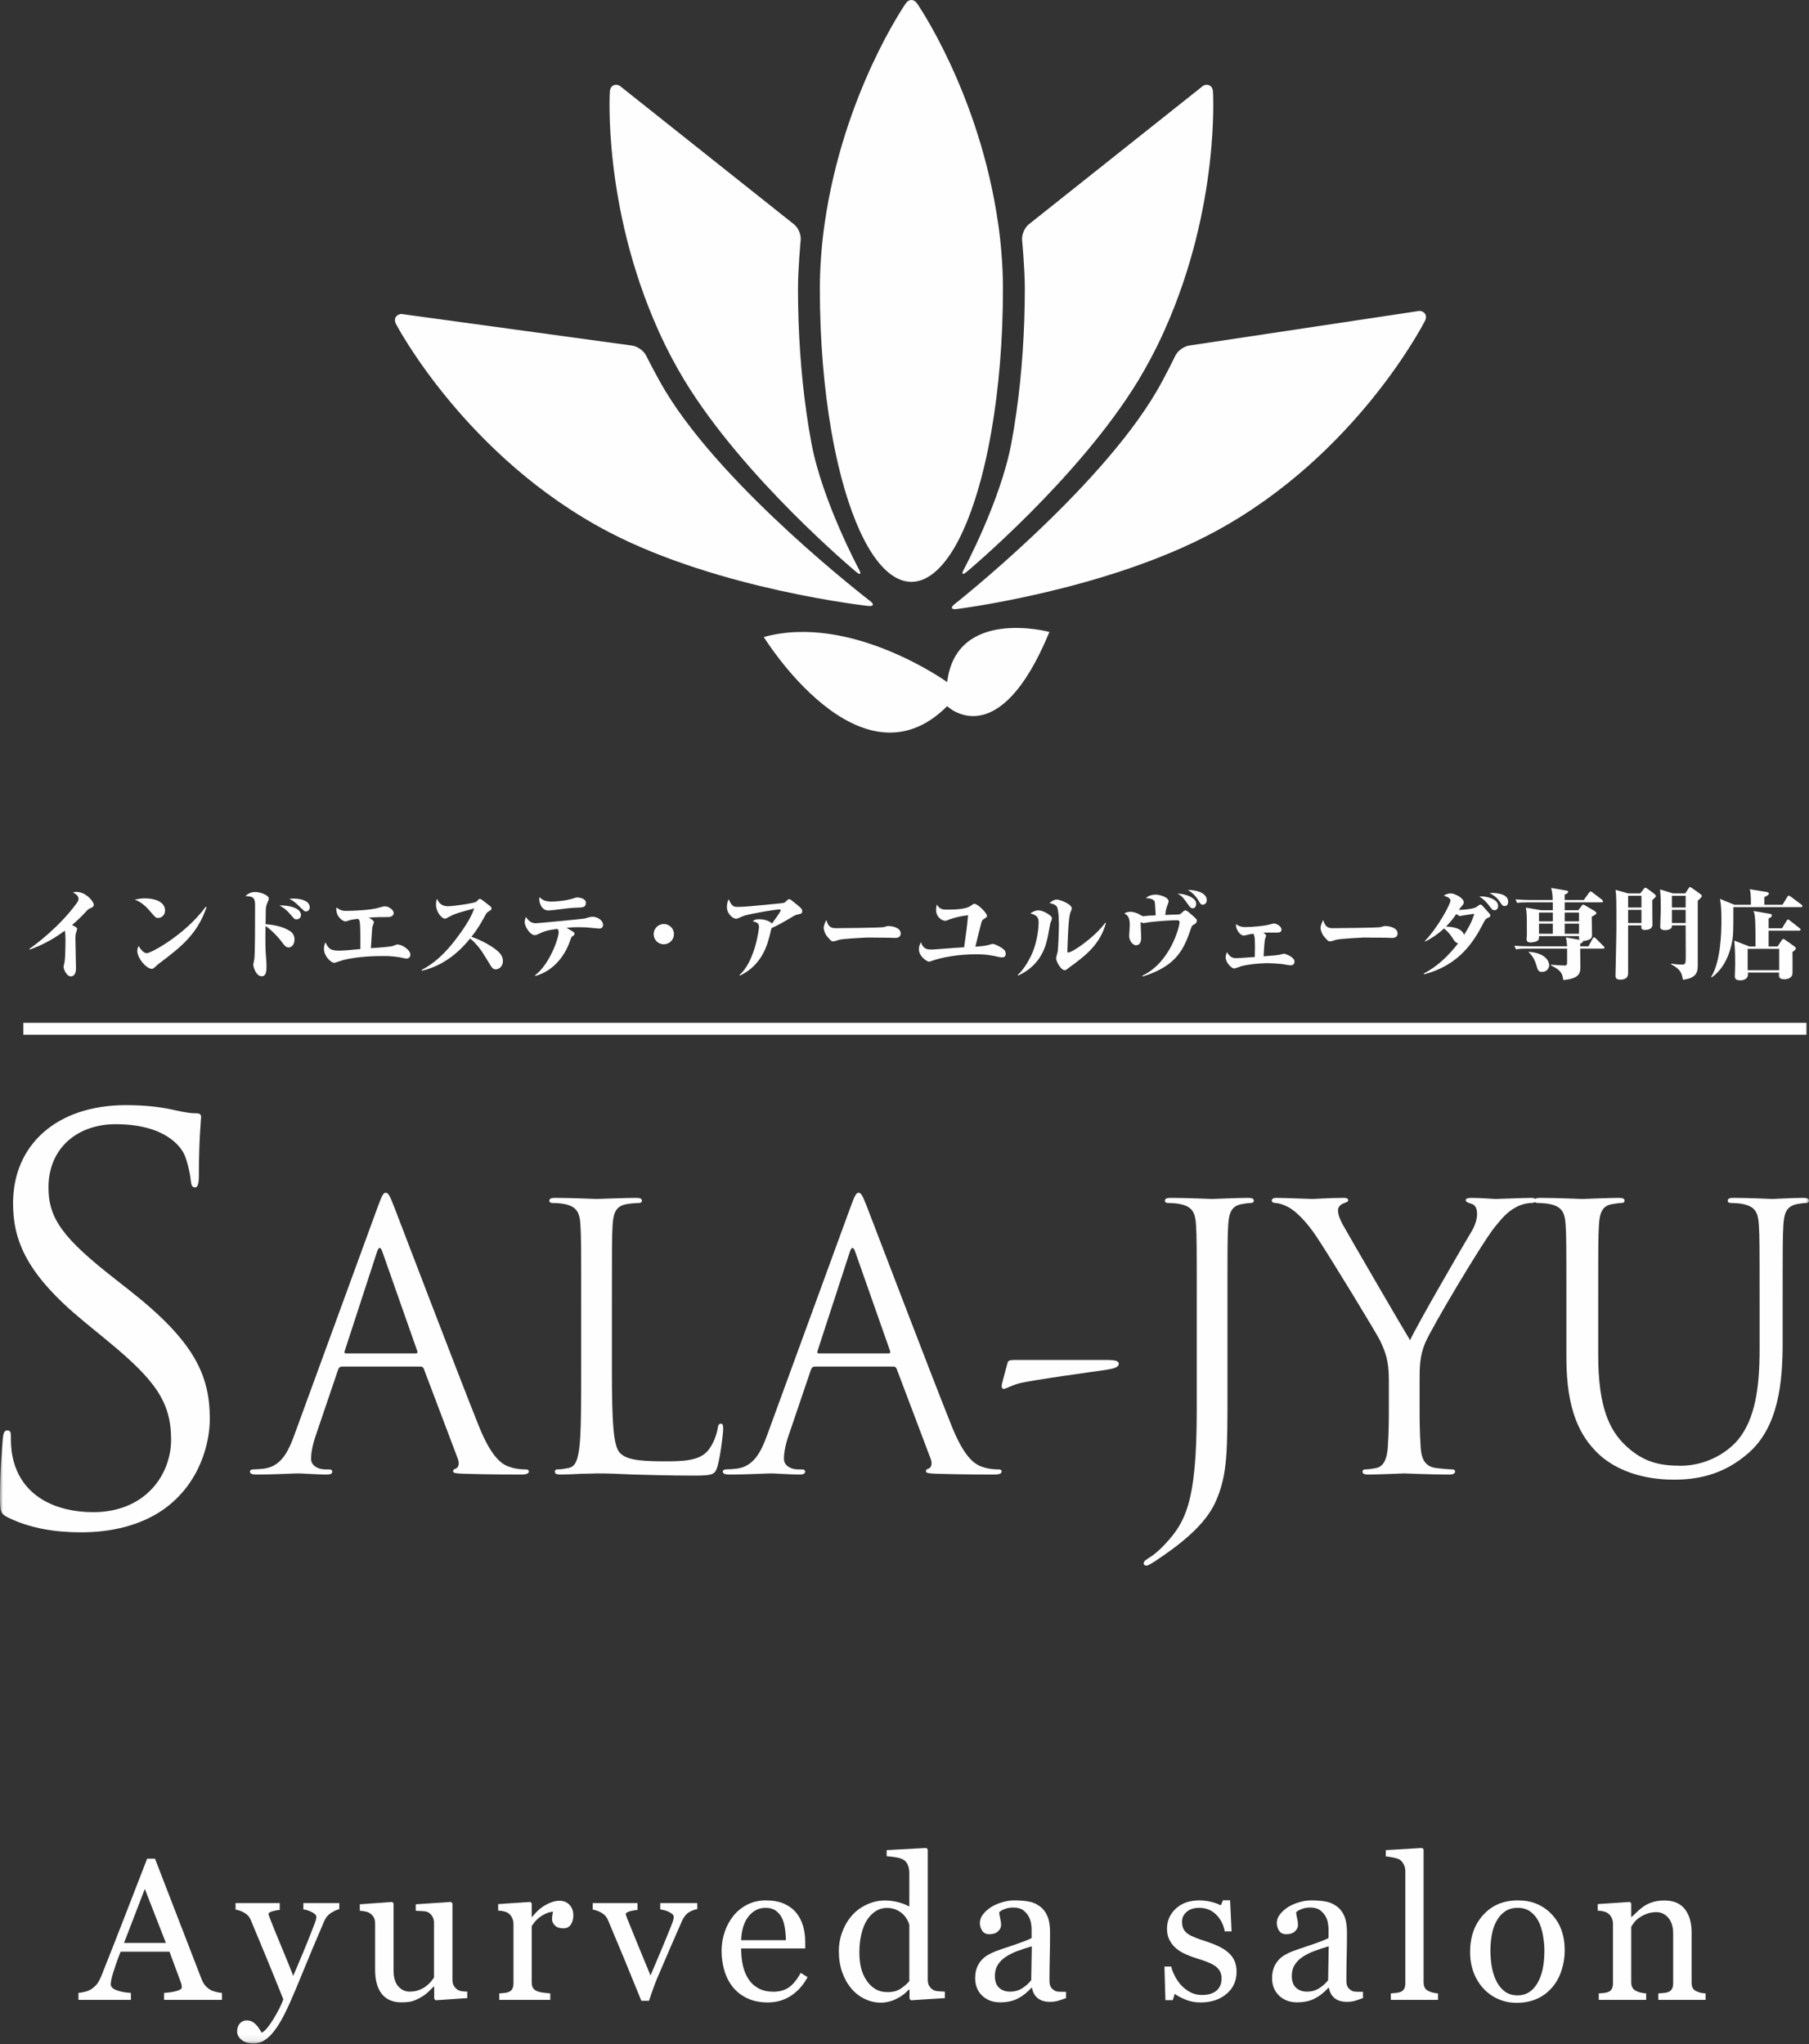 <?xml version="1.0" encoding="UTF-8"?>
<svg width="300px" height="339px" viewBox="0 0 300 339" version="1.1" xmlns="http://www.w3.org/2000/svg" xmlns:xlink="http://www.w3.org/1999/xlink">
    <rect x="0" y="0" width="300" height="339" fill="#333333" stroke="none"/>
    <title>comingsoon-logo</title>
    <defs>
        <polygon id="path-1" points="0 338.909 300 338.909 300 0 0 0"></polygon>
    </defs>
    <g id="Page-1" stroke="none" stroke-width="1" fill="none" fill-rule="evenodd">
        <g id="Group-69">
            <path d="M157.078,113.128 C157.078,113.128 141.123,101.66 126.664,105.65 C126.664,105.65 142.617,131.578 157.078,117.117 C157.078,117.117 165.558,125.406 174.03,104.808 C174.03,104.808 158.576,100.661 157.078,113.128" id="Fill-1" fill="#FEFEFE"></path>
            <path d="M197.22,57.309 C196.331,57.435 195.293,58.195 194.906,59.002 C194.906,59.002 193.22,62.498 191.778,64.95 C182.057,81.487 158.293,100.206 158.293,100.206 C157.594,100.759 157.744,101.122 158.633,101.013 C158.633,101.013 183.328,97.971 201.446,88.193 C225.096,75.445 236.324,53.191 236.324,53.191 C236.728,52.391 236.331,51.658 235.444,51.556 L197.22,57.309 Z" id="Fill-3" fill="#FEFEFE"></path>
            <path d="M188.831,63.003 C189.501,61.887 190.133,60.766 190.733,59.64 C191.62,57.989 192.433,56.329 193.172,54.664 C202.363,34.072 201.153,15.151 201.153,15.151 C201.098,14.259 200.383,13.827 199.57,14.192 L170.631,37.19 C169.926,37.739 169.418,38.916 169.501,39.807 C169.501,39.807 169.953,44.548 169.953,47.866 C169.953,54.892 169.476,61.935 168.544,68.483 C168.296,70.214 168.024,71.911 167.711,73.566 C165.898,83.166 159.831,94.453 159.831,94.453 C159.405,95.24 159.624,95.416 160.313,94.842 C160.313,94.842 178.94,79.318 188.831,63.003" id="Fill-5" fill="#FEFEFE"></path>
            <path d="M163.278,77.111 C163.692,75.348 164.07,73.491 164.404,71.555 C165.629,64.541 166.329,56.468 166.329,47.866 C166.329,46.007 166.25,44.172 166.111,42.366 C165.979,40.581 165.783,38.829 165.535,37.104 C162.426,15.42 152.072,0.552 152.072,0.552 C151.561,-0.184 150.729,-0.184 150.216,0.552 C150.216,0.552 139.863,15.42 136.752,37.104 C136.505,38.829 136.309,40.581 136.179,42.366 C136.041,44.172 135.961,46.007 135.961,47.866 C135.961,56.452 136.657,64.513 137.874,71.518 C138.218,73.468 138.594,75.337 139.011,77.111 C140.346,82.783 142.059,87.483 144.028,90.839 C144.957,92.415 145.935,93.683 146.963,94.624 C147.989,95.566 149.057,96.172 150.165,96.396 C150.381,96.442 150.591,96.47 150.813,96.481 C150.924,96.494 151.033,96.511 151.144,96.511 C151.257,96.511 151.365,96.494 151.476,96.481 C151.698,96.47 151.907,96.442 152.128,96.396 C153.233,96.172 154.309,95.561 155.339,94.613 C156.387,93.65 157.391,92.344 158.333,90.724 C160.274,87.372 161.961,82.709 163.278,77.111" id="Fill-7" fill="#FEFEFE"></path>
            <path d="M111.552,59.64 C112.16,60.766 112.786,61.888 113.462,63.003 C123.347,79.317 141.978,94.843 141.978,94.843 C142.665,95.416 142.88,95.241 142.458,94.454 C142.458,94.454 136.391,83.166 134.578,73.564 C134.265,71.903 133.991,70.197 133.741,68.456 C132.81,61.916 132.336,54.884 132.336,47.866 C132.336,44.547 132.786,39.806 132.786,39.806 C132.871,38.917 132.365,37.738 131.658,37.19 L102.725,14.191 C101.906,13.829 101.191,14.26 101.136,15.153 C101.136,15.153 99.928,34.071 109.115,54.664 C109.856,56.329 110.673,57.988 111.552,59.64" id="Fill-9" fill="#FEFEFE"></path>
            <path d="M110.359,64.878 C108.889,62.452 107.153,58.974 107.153,58.974 C106.755,58.174 105.705,57.426 104.818,57.315 L66.52,52.069 C65.633,52.181 65.246,52.926 65.659,53.717 C65.659,53.717 77.185,75.817 100.996,88.257 C119.25,97.783 143.979,100.498 143.979,100.498 C144.868,100.596 145.014,100.23 144.307,99.687 C144.307,99.687 120.298,81.287 110.359,64.878" id="Fill-11" fill="#FEFEFE"></path>
            <path d="M4.891,157.35 C5.895,156.674 9.834,153.728 12.702,149.821 C12.948,149.474 13.013,149.343 13.013,149.098 C13.013,148.652 12.765,148.371 12.109,148.009 C12.291,147.959 12.437,147.924 12.635,147.924 C14.334,147.924 15.552,149.591 15.552,150.037 C15.552,150.382 15.339,150.482 14.911,150.661 C14.663,150.778 14.613,150.809 14.25,151.206 C13.278,152.276 12.272,153.15 11.959,153.396 C12.061,153.463 12.535,153.743 12.571,153.759 C12.717,153.858 12.784,153.893 12.784,154.058 C12.784,154.154 12.717,154.387 12.65,154.565 C12.504,154.995 12.504,155.372 12.504,155.669 C12.504,156.461 12.602,159.939 12.602,160.645 C12.602,161.521 12.208,161.934 11.778,161.934 C10.972,161.934 10.543,160.645 10.543,160.4 C10.543,160.235 10.708,159.558 10.722,159.428 C10.824,158.867 10.858,156.674 10.858,155.982 C10.858,155.471 10.858,154.845 10.741,154.354 C8.978,155.685 7.032,156.739 4.958,157.482 L4.891,157.35 Z" id="Fill-13" fill="#FEFEFE"></path>
            <path d="M34.257,150.465 C32.676,154.98 30.135,156.973 26.198,159.939 C26.15,159.986 25.739,160.349 25.639,160.449 C25.507,160.564 25.376,160.68 25.159,160.68 C24.32,160.68 22.77,158.967 22.77,157.695 C22.77,157.367 22.87,157.152 22.985,156.891 C23.281,157.401 23.809,158.091 24.354,158.091 C24.98,158.091 30.598,155.13 34.124,150.395 L34.257,150.465 Z M24.059,148.995 C25.357,148.995 27.369,149.391 27.369,151.023 C27.369,151.747 26.809,152.243 26.231,152.243 C25.835,152.243 25.756,152.143 24.996,151.256 C24.27,150.382 23.415,149.573 22.344,149.21 C22.804,149.114 23.3,148.995 24.059,148.995 L24.059,148.995 Z" id="Fill-15" fill="#FEFEFE"></path>
            <path d="M48.628,149.029 C49.041,149.029 51.364,149.079 51.364,150.498 C51.364,150.976 50.967,151.17 50.752,151.17 C50.506,151.17 50.489,151.152 49.632,150.316 C48.776,149.455 48.347,149.246 47.969,149.079 C48.201,149.046 48.38,149.029 48.628,149.029 M49.914,151.766 C49.914,152.196 49.567,152.474 49.188,152.474 C48.858,152.474 48.841,152.457 48.134,151.631 C47.523,150.909 47.126,150.611 46.352,150.168 C47.838,150.116 49.914,150.561 49.914,151.766 M48.201,154.5 C48.528,154.731 48.841,155.176 48.841,155.816 C48.841,156.692 48.332,157.137 47.854,157.137 C47.408,157.137 47.095,156.707 46.815,156.329 C45.926,155.129 44.723,154.007 44.03,153.579 C43.98,156.578 44.045,157.783 44.078,158.172 C44.195,159.657 44.195,159.822 44.195,160.283 C44.195,160.896 44.195,161.916 43.402,161.916 C42.464,161.916 42.002,160.366 42.002,160.004 C42.002,159.841 42.169,159.148 42.186,159.018 C42.301,157.581 42.301,153.624 42.301,150.1 C42.301,148.965 42.002,148.618 40.702,148.633 C41.112,148.154 41.789,147.941 42.301,147.941 C43.075,147.941 44.589,148.404 44.589,149.065 C44.589,149.211 44.262,149.868 44.228,150.02 C44.097,150.366 44.097,150.691 44.078,150.874 C44.064,151.272 44.045,152.935 44.045,153.279 C45.96,153.431 47.26,153.842 48.201,154.5" id="Fill-17" fill="#FEFEFE"></path>
            <path d="M62.009,152.936 C62.009,153.065 61.779,153.625 61.744,153.743 C61.713,153.989 61.615,155.425 61.598,155.801 C61.566,156.347 61.548,156.708 61.498,157.252 C62.174,157.219 64.828,157.036 65.207,156.873 C65.554,156.725 65.733,156.643 65.946,156.643 C66.639,156.643 68.057,157.499 68.057,158.358 C68.057,158.802 67.678,158.984 67.415,158.984 C67.233,158.984 66.426,158.782 66.261,158.765 C64.729,158.538 64.135,158.556 63.657,158.556 C62.191,158.556 59.424,158.617 56.968,159.212 C56.722,159.28 55.502,159.689 55.466,159.689 C54.842,159.689 53.72,158.506 53.72,157.401 C53.72,156.856 53.854,156.578 53.968,156.293 C54.496,157.302 54.678,157.665 56.326,157.665 C57.133,157.665 58.878,157.482 59.752,157.401 C59.77,154.68 59.752,153.267 59.637,152.806 C59.572,152.521 59.457,152.456 59.342,152.389 C58.994,152.439 58.235,152.521 57.974,152.623 C57.528,152.771 57.411,152.819 57.265,152.819 C56.933,152.819 55.765,152.16 55.765,150.726 C55.765,150.66 55.781,150.612 55.813,150.514 C56.492,151.023 56.852,151.073 57.446,151.073 C58.566,151.073 61.531,150.943 62.833,150.543 C63.444,150.365 63.574,150.317 63.872,150.317 C64.398,150.317 65.289,150.86 65.289,151.438 C65.289,151.765 64.976,152.095 64.416,152.095 C63.328,152.095 62.174,152.095 61.154,152.197 C61.598,152.456 62.009,152.702 62.009,152.936" id="Fill-19" fill="#FEFEFE"></path>
            <path d="M69.905,160.878 C72.969,159.297 74.997,156.578 75.903,155.356 C76.644,154.369 78.127,152.308 78.638,150.66 C78.227,150.795 76.381,151.273 76.018,151.404 C75.127,151.699 74.929,151.814 74.173,152.226 C74.006,152.326 73.942,152.356 73.777,152.356 C73.234,152.356 72.31,151.204 72.31,150.069 C72.31,149.491 72.375,149.326 72.477,149.08 C72.706,149.541 73.068,150.299 74.273,150.299 C75.275,150.299 78.573,149.804 78.984,149.56 C79.068,149.506 79.266,149.28 79.329,149.21 C79.462,149.099 79.479,149.08 79.594,149.08 C79.794,149.08 80.551,149.708 80.812,149.921 C81.44,150.395 81.505,150.465 81.505,150.691 C81.505,150.891 81.455,150.926 81.094,151.121 C80.714,151.338 80.682,151.421 80.205,152.291 C79.281,154.006 78.473,155.01 78.175,155.371 C80.236,156.067 81.801,157.104 82.479,157.695 C82.89,158.043 83.401,158.571 83.401,159.393 C83.401,160.202 82.842,160.764 82.212,160.764 C81.851,160.764 81.619,160.58 81.39,160.184 C79.94,157.812 79.842,157.647 79.199,156.873 C78.655,156.23 78.275,155.902 77.962,155.656 C76.594,157.351 73.958,160.084 69.973,160.993 L69.905,160.878 Z" id="Fill-21" fill="#FEFEFE"></path>
            <path d="M91.459,149.523 C91.972,149.523 93.486,149.456 94.805,149.081 C95.481,148.881 95.548,148.849 95.711,148.849 C96.255,148.849 97.161,149.081 97.161,149.723 C97.161,150.497 96.651,150.514 95.548,150.544 C94.574,150.577 94.394,150.612 91.592,150.958 C91.327,150.988 91.096,151.005 90.966,151.005 C89.798,151.005 89.433,149.753 89.433,149.099 C89.433,148.981 89.449,148.916 89.499,148.784 C90.061,149.523 91.112,149.523 91.459,149.523 L91.459,149.523 Z M88.724,161.751 C91.096,160.003 92.648,155.656 92.648,154.597 C92.648,154.269 92.562,154.188 92.398,154.056 C90.651,154.303 90.242,154.451 89.253,154.929 C89.053,155.029 88.907,155.094 88.675,155.094 C87.885,155.094 87.011,153.612 87.011,152.955 C87.011,152.656 87.125,152.327 87.211,152.06 C87.801,153.001 88.394,153.118 88.888,153.118 C89.22,153.118 96.618,152.423 97.012,152.327 C97.144,152.292 97.736,152.108 97.851,152.095 C98.049,152.044 98.183,152.044 98.262,152.044 C99.072,152.044 100.012,152.642 100.012,153.381 C100.012,153.729 99.831,154.006 99.32,154.006 C99.205,154.006 98.431,153.923 97.985,153.875 C97.557,153.825 96.912,153.777 96.057,153.777 C94.985,153.777 94.259,153.842 93.948,153.875 C94.148,154.006 95.068,154.518 95.183,154.632 C95.216,154.681 95.283,154.764 95.283,154.862 C95.283,155.058 95.149,155.145 94.886,155.31 C94.772,155.39 94.688,155.573 94.557,155.981 C94.096,157.366 92.598,160.762 88.807,161.864 L88.724,161.751 Z" id="Fill-23" fill="#FEFEFE"></path>
            <path d="M110.08,156.609 C109.141,156.609 108.401,155.87 108.401,154.929 C108.401,153.972 109.177,153.249 110.08,153.249 C111.006,153.249 111.764,153.99 111.764,154.929 C111.764,155.851 111.021,156.609 110.08,156.609" id="Fill-25" fill="#FEFEFE"></path>
            <path d="M122.639,161.699 C125.161,159.496 125.871,154.186 125.871,153.727 C125.871,153.118 125.489,152.953 124.834,152.788 C125.08,152.57 125.226,152.457 125.9,152.457 C127.139,152.457 127.913,152.983 128.013,153.179 C128.359,152.703 129.461,151.222 129.461,150.988 C129.461,150.859 129.363,150.827 129.296,150.827 C128.722,150.827 124.932,151.438 123.43,151.864 C123.217,151.929 122.311,152.375 122.096,152.375 C121.537,152.375 120.548,151.568 120.548,150.431 C120.548,149.77 120.746,149.325 120.845,149.129 C121.289,150.185 121.619,150.412 122.226,150.412 C123.363,150.412 124.387,150.318 128.604,149.903 C129.906,149.77 130.054,149.77 130.219,149.607 C130.534,149.292 130.698,149.129 130.88,149.129 C131.045,149.129 131.111,149.177 131.735,149.69 C132.904,150.629 133.037,150.744 133.037,151.153 C133.037,151.501 132.904,151.535 132.032,151.735 C131.915,151.748 131.191,152.177 130.78,152.424 C130.039,152.866 128.984,153.464 127.961,153.924 C127.88,154.138 127.832,154.388 127.748,154.731 C127.337,156.446 126.496,160.003 122.721,161.801 L122.639,161.699 Z" id="Fill-27" fill="#FEFEFE"></path>
            <path d="M138.576,153.941 C139.515,153.941 146.156,153.874 146.584,153.758 C146.682,153.728 147.143,153.58 147.243,153.58 C148.034,153.58 149.369,153.858 149.369,154.832 C149.369,155.537 148.645,155.573 148.332,155.554 C148.167,155.554 147.472,155.537 147.328,155.521 C147.278,155.521 145.119,155.491 143.734,155.491 C143.684,155.491 139.696,155.684 139.152,155.869 C138.891,155.95 138.378,156.13 138.196,156.13 C137.867,156.13 137.785,156.034 137.061,155.176 C136.861,154.895 136.6,154.302 136.6,153.858 C136.6,153.528 136.813,153.019 137.028,152.589 C137.324,153.415 137.537,153.941 138.576,153.941" id="Fill-29" fill="#FEFEFE"></path>
            <path d="M163.871,156.739 C163.986,156.707 164.515,156.546 164.61,156.546 C165.01,156.546 165.752,156.989 165.982,157.12 C166.608,157.515 166.786,157.781 166.786,158.209 C166.786,158.587 166.541,158.783 166.195,158.783 C165.928,158.783 165.567,158.706 165.532,158.687 C164.597,158.487 163.658,158.27 161.895,158.27 C158.878,158.27 156.161,158.783 154.645,159.328 C154.211,159.478 154.169,159.494 154.05,159.494 C153.723,159.494 152.386,158.606 152.386,157.433 C152.386,156.922 152.584,156.563 152.732,156.265 C153.078,157.269 153.558,157.481 154.413,157.481 C154.673,157.481 154.958,157.47 155.337,157.433 C157.941,157.235 158.234,157.204 159.887,157.104 C160.295,154.235 160.345,153.922 160.541,151.796 C159.487,151.915 158.597,152.109 157.58,152.441 C157.445,152.493 156.9,152.719 156.789,152.719 C156.208,152.719 155.236,152.094 155.236,150.909 C155.236,150.578 155.286,150.298 155.35,150.02 C155.882,150.859 156.387,150.859 157.082,150.859 C159.045,150.859 160.33,150.707 161.036,150.202 C161.382,149.935 161.417,149.904 161.595,149.904 C162.173,149.904 163.673,151.45 163.673,151.865 C163.673,152.128 163.524,152.196 163.245,152.357 C162.865,152.57 162.8,152.787 162.717,153.135 C162.437,154.206 162.008,155.933 161.749,157.009 C162.832,156.939 163.474,156.843 163.871,156.739" id="Fill-31" fill="#FEFEFE"></path>
            <path d="M183.399,153.1 C182.43,156.708 179.837,158.617 177.517,160.315 C177.304,160.48 176.871,160.793 176.861,160.809 C176.743,160.878 176.66,160.908 176.549,160.908 C175.969,160.908 175.145,159.495 175.145,158.948 C175.145,158.75 175.374,157.943 175.41,157.782 C175.489,157.252 175.606,154.319 175.606,153.561 C175.606,153.248 175.606,150.943 175.276,150.395 C175.043,150.004 174.484,149.856 174.041,149.787 C174.239,149.621 174.715,149.195 175.243,149.195 C175.787,149.195 177.747,149.935 177.747,150.678 C177.747,150.809 177.517,151.304 177.484,151.421 C177.204,152.226 177.089,155.521 177.089,155.608 C177.069,155.934 177.006,157.695 177.006,157.795 C177.006,157.913 177.039,157.976 177.137,157.976 C177.88,157.976 181.586,155.389 183.299,153.032 L183.399,153.1 Z M168.784,161.682 C169.887,160.732 170.91,158.802 171.302,157.795 C171.865,156.43 172.241,154.398 172.241,152.971 C172.241,151.945 171.702,151.735 170.86,151.484 C171.293,151.221 171.717,150.987 172.193,150.987 C173,150.987 173.973,151.667 174.224,151.896 C174.304,151.963 174.45,152.109 174.45,152.345 C174.45,152.424 174.354,152.754 174.206,153.032 C174.156,153.119 173.876,154.834 173.806,155.145 C173.493,156.674 172.789,160.004 168.849,161.8 L168.784,161.682 Z" id="Fill-33" fill="#FEFEFE"></path>
            <path d="M200.127,149.281 C200.127,149.82 199.745,150.051 199.451,150.051 C199.266,150.051 199.136,150.02 198.891,149.59 C198.777,149.377 198.099,148.171 196.979,147.612 C197.917,147.547 200.127,147.925 200.127,149.281 L200.127,149.281 Z M198.379,149.868 C198.379,149.951 198.345,150.646 197.803,150.646 C197.571,150.646 197.39,150.527 197.127,150.153 C196.221,148.881 196.006,148.584 195.28,148.22 C196.567,148.19 198.379,148.916 198.379,149.868 L198.379,149.868 Z M189.451,161.818 C194.114,159.609 195.612,153.677 195.612,152.953 C195.612,152.688 195.429,152.623 195.247,152.623 C193.899,152.623 192.036,152.788 190.667,152.936 C190.521,152.953 189.795,153.101 189.632,153.101 C189.58,153.101 189.547,153.084 189.154,152.936 C189.169,153.101 189.251,155.338 189.251,155.52 C189.251,156.129 189.086,156.773 188.362,156.773 C188.082,156.773 187.258,156.331 187.258,155.146 C187.258,155.029 187.358,153.71 187.358,153.431 C187.358,152.029 186.962,151.796 186.466,151.501 C186.649,151.386 186.875,151.221 187.44,151.221 C188.014,151.221 188.608,151.483 188.741,151.534 C188.854,151.601 189.434,151.962 189.58,151.962 C189.599,151.962 189.729,151.962 189.877,151.929 C190.241,151.866 191.243,151.831 191.658,151.814 C191.625,151.057 191.54,149.723 191.493,149.542 C191.41,149.292 190.966,148.946 190.025,148.964 C190.438,148.534 191.095,148.371 191.677,148.371 C192.136,148.371 193.801,148.716 193.801,149.523 C193.801,149.607 193.566,150.264 193.519,150.366 C193.375,150.76 193.29,151.288 193.236,151.747 C193.549,151.734 195.067,151.666 195.412,151.666 C195.712,151.666 195.741,151.618 196.125,151.255 C196.254,151.14 196.403,150.988 196.567,150.988 C196.83,150.988 197.312,151.42 198.016,152.06 C198.43,152.457 198.477,152.492 198.477,152.703 C198.477,152.805 198.447,153.101 198.066,153.297 C197.703,153.492 197.673,153.51 197.523,153.942 C196.403,157.153 195.351,160.151 189.517,161.949 L189.451,161.818 Z" id="Fill-35" fill="#FEFEFE"></path>
            <path d="M209.968,155.176 C209.968,155.293 209.783,155.737 209.768,155.832 C209.672,156.38 209.553,158.454 209.553,158.606 C211.368,158.469 211.696,158.437 212.157,158.358 C212.289,158.321 212.848,158.173 212.964,158.173 C213.064,158.173 214.676,158.687 214.676,159.46 C214.676,159.593 214.648,160.102 214.02,160.102 C213.789,160.102 212.716,159.889 212.505,159.871 C212.02,159.823 210.759,159.741 210.314,159.741 C210.198,159.741 207.939,159.741 205.929,160.219 C205.731,160.267 204.872,160.628 204.677,160.628 C204.231,160.628 203.259,159.624 203.259,158.802 C203.259,158.454 203.39,158.126 203.474,157.913 C203.77,158.389 204.133,158.915 204.939,158.915 C205.055,158.915 205.468,158.915 208.087,158.719 C208.122,158.043 208.139,156.739 208.087,155.737 C208.053,155.211 207.939,155.028 207.857,154.861 C207.311,154.928 207.2,154.963 206.868,155.043 C206.424,155.158 206.39,155.158 206.274,155.158 C205.564,155.158 204.872,153.989 204.989,153.28 C205.6,153.758 206.324,153.758 206.522,153.758 C207.84,153.758 209.768,153.528 210.281,153.397 C210.411,153.363 211.153,153.163 211.216,153.163 C211.779,153.163 212.518,153.66 212.518,154.171 C212.518,154.667 212.039,154.667 211.859,154.667 C211.368,154.667 209.916,154.667 209.487,154.68 C209.801,154.878 209.968,155.028 209.968,155.176" id="Fill-37" fill="#FEFEFE"></path>
            <path d="M220.976,153.941 C221.913,153.941 228.552,153.874 228.982,153.758 C229.082,153.728 229.543,153.58 229.641,153.58 C230.428,153.58 231.771,153.858 231.771,154.832 C231.771,155.537 231.041,155.573 230.728,155.554 C230.563,155.554 229.876,155.537 229.724,155.521 C229.674,155.521 227.515,155.491 226.132,155.491 C226.082,155.491 222.095,155.684 221.552,155.869 C221.287,155.95 220.778,156.13 220.598,156.13 C220.263,156.13 220.182,156.034 219.459,155.176 C219.259,154.895 218.998,154.302 218.998,153.858 C218.998,153.528 219.215,153.019 219.424,152.589 C219.721,153.415 219.935,153.941 220.976,153.941" id="Fill-39" fill="#FEFEFE"></path>
            <path d="M250.112,149.541 C250.112,149.936 249.947,150.265 249.547,150.265 C249.203,150.265 249.138,150.186 248.725,149.56 C248.232,148.832 247.803,148.569 247.044,148.089 C247.738,148.089 250.112,148.073 250.112,149.541 L250.112,149.541 Z M245.71,148.667 C246.419,148.667 248.447,149.03 248.447,150.265 C248.447,150.578 248.279,150.96 247.836,150.96 C247.521,150.96 247.458,150.875 246.91,150.152 C246.781,149.986 246.188,149.178 245.332,148.701 C245.51,148.667 245.562,148.667 245.71,148.667 L245.71,148.667 Z M244.492,151.552 C243.912,151.632 242.96,151.765 242.464,151.865 C242.445,151.865 242.169,151.928 242.134,151.928 C242.068,151.928 242.021,151.914 241.953,151.884 C241.89,151.847 241.573,151.632 241.508,151.601 C240.768,152.673 240.288,153.164 239.794,153.676 C240.584,153.693 242.412,153.841 242.795,155.043 C243.501,153.956 244.129,152.806 244.492,151.552 L244.492,151.552 Z M236.303,156.051 C238.46,153.841 240.551,149.921 240.551,149.343 C240.551,148.882 239.645,148.619 239.445,148.552 C239.777,148.289 240.206,148.173 240.619,148.173 C241.16,148.173 242.744,148.882 242.744,149.639 C242.744,149.856 242.631,150.051 242.512,150.169 C242.169,150.562 242.169,150.562 241.934,150.908 C242.169,150.926 244.177,150.81 244.786,150.465 C244.901,150.395 245.362,150.021 245.481,150.021 C245.645,150.021 245.675,150.021 246.238,150.647 C246.384,150.81 247.027,151.534 247.094,151.632 C247.147,151.717 247.147,151.782 247.147,151.797 C247.147,152.078 247.01,152.11 246.684,152.258 C246.369,152.389 246.286,152.558 246.04,153.019 C244.456,156.084 242.082,160.054 236.169,161.586 L236.105,161.456 C238.394,160.301 240.24,158.469 241.819,156.447 C241.442,156.38 241.21,156.099 240.997,155.754 C240.273,154.549 239.545,154.056 239.464,153.989 C238.394,154.993 237.356,155.638 236.382,156.147 L236.303,156.051 Z" id="Fill-41" fill="#FEFEFE"></path>
            <mask id="mask-2" fill="white">
                <use xlink:href="#path-1"></use>
            </mask>
            <g id="Clip-44"></g>
            <path d="M259.487,154.861 L261.859,154.861 L261.859,153.196 L259.487,153.196 L259.487,154.861 Z M259.487,152.806 L261.859,152.806 L261.859,151.354 L259.487,151.354 L259.487,152.806 Z M255.222,154.861 L257.509,154.861 L257.509,153.196 L255.222,153.196 L255.222,154.861 Z M255.222,152.806 L257.509,152.806 L257.509,151.354 L255.222,151.354 L255.222,152.806 Z M255.748,161.194 C255.106,161.194 255.02,160.896 254.776,160.052 C254.394,158.731 253.752,158.157 253.489,157.913 L253.539,157.861 C256.306,158.043 256.915,159.461 256.915,160.085 C256.915,160.448 256.602,161.194 255.748,161.194 L255.748,161.194 Z M265.831,157.335 L262.057,157.335 C262.076,158.226 262.089,159.346 262.089,160.219 C262.089,161.254 262.089,162.294 259.256,162.543 C259.107,161.207 258.565,160.781 257.181,160.104 L257.181,160.004 C257.543,160.004 259.074,160.135 259.441,160.135 C259.865,160.135 259.883,159.922 259.883,159.593 L259.883,157.335 L253.193,157.335 C252.172,157.335 251.826,157.383 251.413,157.452 L251.131,156.843 C252.156,156.941 253.324,156.941 253.489,156.941 L259.883,156.941 C259.865,156.793 259.831,156.019 259.683,155.472 L261.944,155.87 C261.876,155.737 261.841,155.624 261.859,155.259 L255.219,155.259 C255.219,155.704 255.219,155.787 255.106,155.917 C254.809,156.248 254,156.313 253.835,156.313 C253.341,156.313 253.159,156.1 253.159,155.756 C253.159,155.639 253.209,155.372 253.209,155.159 C253.226,154.844 253.209,154.354 253.209,154.12 C253.209,151.896 253.209,151.37 253.044,150.526 L255.55,150.959 L257.509,150.959 L257.509,149.656 L253.374,149.656 C252.369,149.656 252.007,149.691 251.594,149.752 L251.33,149.161 C252.354,149.246 253.506,149.263 253.669,149.263 L257.491,149.263 C257.478,148.552 257.446,148.089 257.246,147.267 L259.754,147.696 C260.013,147.744 260.063,147.793 260.063,147.911 C260.063,148.124 259.667,148.307 259.472,148.387 L259.487,149.263 L262.65,149.263 L263.526,148.054 C263.591,147.976 263.704,147.846 263.772,147.846 C263.852,147.846 264.017,147.959 264.133,148.039 L265.581,149.146 C265.702,149.23 265.848,149.393 265.848,149.474 C265.848,149.559 265.767,149.656 265.602,149.656 L259.487,149.656 L259.487,150.959 L261.744,150.959 L262.337,150.185 C262.372,150.135 262.467,150.037 262.554,150.037 C262.65,150.037 262.767,150.098 262.85,150.154 L264.463,151.104 C264.594,151.189 264.743,151.306 264.743,151.42 C264.743,151.602 264.594,151.681 263.969,152.044 C263.969,152.457 264.017,154.93 264.017,155.059 C264.017,155.356 264,155.639 263.459,155.87 C263.359,155.904 263.015,156.05 262.535,156.069 C262.535,156.313 262.224,156.446 262.057,156.511 L262.057,156.941 L263.426,156.941 L264.102,155.685 C264.152,155.607 264.25,155.456 264.348,155.456 C264.463,155.456 264.581,155.572 264.661,155.654 L265.946,156.941 C266.011,157.007 266.08,157.07 266.08,157.17 C266.08,157.322 265.93,157.335 265.831,157.335 L265.831,157.335 Z" id="Fill-43" fill="#FEFEFE" mask="url(#mask-2)"></path>
            <path d="M277.265,153.083 L279.543,153.083 L279.543,150.907 L277.265,150.907 L277.265,153.083 Z M277.265,150.515 L279.543,150.515 L279.543,148.569 L277.265,148.569 L277.265,150.515 Z M281.552,149.378 L281.552,159.841 C281.552,161.043 281.552,162.196 279.098,162.494 C278.883,161.289 278.669,160.763 277.154,159.939 L277.154,159.807 C277.535,159.872 278.059,159.97 278.8,159.97 C279.496,159.97 279.561,159.97 279.561,158.557 C279.561,157.748 279.543,154.206 279.543,153.478 L277.269,153.478 C277.269,153.58 277.269,153.778 277.204,153.859 C277.041,154.12 276.607,154.269 276.131,154.269 C275.787,154.269 275.326,154.187 275.326,153.726 C275.326,153.317 275.422,151.22 275.422,150.744 C275.422,149.867 275.407,148.272 275.291,147.515 L277.45,148.17 L279.478,148.17 L280.004,147.369 C280.104,147.202 280.167,147.117 280.269,147.117 C280.365,147.117 280.48,147.22 280.583,147.281 L281.931,148.237 C282.059,148.322 282.226,148.456 282.226,148.585 C282.226,148.769 282.013,148.98 281.552,149.378 L281.552,149.378 Z M270.002,153.083 L272.211,153.083 L272.211,150.907 L270.002,150.907 L270.002,153.083 Z M270.002,150.515 L272.211,150.515 L272.211,148.569 L270.002,148.569 L270.002,150.515 Z M274.009,149.281 C273.991,149.904 274.037,152.689 274.037,153.25 C274.037,153.561 274.037,154.237 272.752,154.237 C272.178,154.237 272.178,153.922 272.194,153.478 L270.002,153.478 L270.002,161.274 C270.002,161.7 270.002,162.476 268.667,162.476 C267.909,162.476 267.909,162.031 267.909,161.802 C267.909,161.194 268.061,155.456 268.061,153.793 C268.061,149.491 268.061,148.42 267.909,147.578 L270.002,148.17 L272.013,148.17 L272.557,147.48 C272.689,147.315 272.737,147.235 272.87,147.235 C272.985,147.235 273.083,147.3 273.169,147.369 L274.254,148.17 C274.404,148.291 274.615,148.456 274.615,148.604 C274.615,148.717 274.548,148.817 274.009,149.281 L274.009,149.281 Z" id="Fill-45" fill="#FEFEFE" mask="url(#mask-2)"></path>
            <path d="M289.828,160.907 L295.052,160.907 L295.052,157.367 L289.828,157.367 L289.828,160.907 Z M298.363,154.354 L293.304,154.354 L293.304,156.972 L294.787,156.972 L295.494,155.917 C295.561,155.817 295.643,155.72 295.743,155.72 C295.807,155.72 295.941,155.8 296.089,155.904 L297.557,156.941 C297.67,157.026 297.819,157.137 297.819,157.285 C297.819,157.452 297.687,157.581 297.257,157.893 C297.257,158.454 297.289,160.926 297.257,161.437 C297.209,162.344 296.17,162.411 295.972,162.411 C294.985,162.411 295,162.063 295.033,161.307 L289.859,161.307 C289.878,161.42 289.878,161.504 289.878,161.62 C289.878,162.376 289.117,162.591 288.639,162.591 C287.965,162.591 287.7,162.376 287.7,161.98 C287.7,161.67 287.752,160.254 287.752,159.97 C287.752,157.811 287.717,157.452 287.604,156 L290.107,156.972 L291.128,156.972 C291.128,153.415 291.128,151.783 290.798,151.091 L293.502,151.552 C293.6,151.567 293.846,151.619 293.846,151.848 C293.846,151.98 293.796,152.061 293.304,152.344 L293.304,153.956 L295.53,153.956 L296.285,152.719 C296.35,152.624 296.433,152.493 296.515,152.493 C296.619,152.493 296.715,152.589 296.831,152.674 L298.444,153.943 C298.524,154.007 298.609,154.091 298.609,154.187 C298.609,154.335 298.461,154.354 298.363,154.354 L298.363,154.354 Z M298.657,150.446 L287.456,150.446 C287.456,154.698 287.456,155.194 287.191,156.461 C286.961,157.581 286.204,160.448 283.88,162.096 L283.778,162.015 C285.328,159.543 285.476,154.796 285.476,152.787 C285.476,151.552 285.476,150.213 285.228,149.081 L287.619,150.052 L290.37,150.052 C290.37,148.143 290.272,147.811 290.172,147.48 L292.974,147.939 C293.224,147.976 293.354,148.074 293.354,148.207 C293.354,148.387 292.974,148.633 292.596,148.783 L292.596,150.052 L295.609,150.052 L296.402,148.75 C296.47,148.652 296.55,148.535 296.646,148.535 C296.73,148.535 296.878,148.652 296.98,148.717 L298.757,150.037 C298.806,150.07 298.906,150.169 298.906,150.283 C298.906,150.431 298.757,150.446 298.657,150.446 L298.657,150.446 Z" id="Fill-46" fill="#FEFEFE" mask="url(#mask-2)"></path>
            <path d="M68.947,224.464 C69.249,224.464 69.249,224.282 69.188,224.039 L63.425,207.649 C63.119,206.739 62.816,206.739 62.514,207.649 L57.171,224.039 C57.051,224.341 57.171,224.464 57.353,224.464 L68.947,224.464 Z M62.632,200.189 C63.362,198.186 63.604,197.821 63.969,197.821 C64.334,197.821 64.577,198.123 65.306,200.002 C66.214,202.308 75.743,227.375 79.443,236.601 C81.63,241.999 83.39,242.971 84.664,243.334 C85.575,243.643 86.484,243.701 87.091,243.701 C87.458,243.701 87.699,243.764 87.699,244.065 C87.699,244.428 87.153,244.556 86.484,244.556 C85.575,244.556 81.143,244.556 76.956,244.428 C75.803,244.367 75.136,244.367 75.136,244.002 C75.136,243.764 75.317,243.643 75.56,243.58 C75.925,243.462 76.29,242.915 75.925,241.941 L70.28,227.01 C70.158,226.771 70.038,226.647 69.734,226.647 L56.686,226.647 C56.384,226.647 56.203,226.828 56.08,227.136 L52.436,237.875 C51.893,239.391 51.588,240.847 51.588,241.941 C51.588,243.154 52.862,243.701 53.893,243.701 L54.501,243.701 C54.925,243.701 55.108,243.825 55.108,244.065 C55.108,244.428 54.745,244.556 54.197,244.556 C52.743,244.556 50.132,244.367 49.464,244.367 C48.795,244.367 45.458,244.556 42.604,244.556 C41.817,244.556 41.453,244.428 41.453,244.065 C41.453,243.825 41.695,243.701 41.999,243.701 C42.425,243.701 43.275,243.643 43.758,243.58 C46.551,243.215 47.766,240.912 48.858,237.875 L62.632,200.189 Z" id="Fill-47" fill="#FEFEFE" mask="url(#mask-2)"></path>
            <path d="M101.478,227.071 C101.478,235.995 101.72,239.879 102.813,240.973 C103.783,241.94 105.363,242.364 110.096,242.364 C113.313,242.364 115.983,242.306 117.439,240.545 C118.228,239.579 118.835,238.058 119.016,236.906 C119.076,236.418 119.2,236.116 119.565,236.116 C119.865,236.116 119.928,236.36 119.928,237.025 C119.928,237.692 119.5,241.336 119.016,243.095 C118.592,244.49 118.411,244.731 115.194,244.731 C110.824,244.731 107.668,244.612 105.118,244.555 C102.57,244.429 100.689,244.368 98.929,244.368 C98.685,244.368 97.654,244.429 96.441,244.429 C95.226,244.49 93.891,244.555 92.981,244.555 C92.315,244.555 92.009,244.429 92.009,244.066 C92.009,243.882 92.131,243.701 92.494,243.701 C93.041,243.701 93.768,243.581 94.315,243.462 C95.529,243.216 95.835,241.879 96.076,240.118 C96.381,237.573 96.381,232.779 96.381,226.949 L96.381,216.271 C96.381,206.803 96.381,205.105 96.257,203.162 C96.137,201.097 95.652,200.127 93.648,199.701 C93.165,199.579 92.131,199.518 91.585,199.518 C91.342,199.518 91.1,199.399 91.1,199.155 C91.1,198.792 91.402,198.669 92.07,198.669 C94.804,198.669 98.624,198.853 98.929,198.853 C99.229,198.853 103.663,198.669 105.483,198.669 C106.15,198.669 106.454,198.792 106.454,199.155 C106.454,199.399 106.211,199.518 105.968,199.518 C105.544,199.518 104.692,199.579 103.965,199.701 C102.205,200.003 101.72,201.038 101.596,203.162 C101.478,205.105 101.478,206.803 101.478,216.271 L101.478,227.071 Z" id="Fill-48" fill="#FEFEFE" mask="url(#mask-2)"></path>
            <path d="M147.361,224.464 C147.664,224.464 147.664,224.282 147.601,224.039 L141.838,207.649 C141.535,206.739 141.231,206.739 140.925,207.649 L135.585,224.039 C135.466,224.341 135.585,224.464 135.768,224.464 L147.361,224.464 Z M141.048,200.189 C141.775,198.186 142.02,197.821 142.383,197.821 C142.748,197.821 142.988,198.123 143.72,200.002 C144.627,202.308 154.157,227.375 157.859,236.601 C160.044,241.999 161.803,242.971 163.079,243.334 C163.99,243.643 164.899,243.701 165.505,243.701 C165.87,243.701 166.114,243.764 166.114,244.065 C166.114,244.428 165.568,244.556 164.899,244.556 C163.99,244.556 159.557,244.556 155.372,244.428 C154.22,244.367 153.553,244.367 153.553,244.002 C153.553,243.764 153.729,243.643 153.974,243.58 C154.338,243.462 154.703,242.915 154.338,241.941 L148.696,227.01 C148.574,226.771 148.453,226.647 148.148,226.647 L135.101,226.647 C134.798,226.647 134.616,226.828 134.494,227.136 L130.851,237.875 C130.307,239.391 130.003,240.847 130.003,241.941 C130.003,243.154 131.277,243.701 132.309,243.701 L132.916,243.701 C133.34,243.701 133.524,243.825 133.524,244.065 C133.524,244.428 133.159,244.556 132.614,244.556 C131.157,244.556 128.546,244.367 127.879,244.367 C127.211,244.367 123.874,244.556 121.02,244.556 C120.231,244.556 119.868,244.428 119.868,244.065 C119.868,243.825 120.111,243.701 120.414,243.701 C120.838,243.701 121.69,243.643 122.174,243.58 C124.966,243.215 126.179,240.912 127.272,237.875 L141.048,200.189 Z" id="Fill-49" fill="#FEFEFE" mask="url(#mask-2)"></path>
            <path d="M183.715,225.552 C184.748,225.552 185.534,225.676 185.534,226.161 C185.534,226.891 184.382,227.01 183.415,227.193 C181.774,227.436 171.03,228.895 168.967,229.441 C167.813,229.745 166.78,230.354 166.478,230.354 C166.115,230.354 166.052,229.989 166.176,229.441 L167.085,226.043 C167.209,225.615 167.452,225.552 168.419,225.552 L183.715,225.552 Z" id="Fill-50" fill="#FEFEFE" mask="url(#mask-2)"></path>
            <path d="M203.561,230.836 C203.561,240.666 203.561,244.429 201.739,248.74 C200.466,251.77 197.798,254.629 192.879,258.027 C192.092,258.575 191.118,259.24 190.516,259.542 C190.391,259.605 190.27,259.661 190.087,259.661 C189.905,259.661 189.665,259.542 189.665,259.298 C189.665,258.933 189.968,258.755 190.516,258.392 C191.242,257.964 192.092,257.236 192.635,256.69 C196.581,252.686 198.465,249.468 198.465,233.809 L198.465,216.272 C198.465,206.801 198.465,205.103 198.346,203.162 C198.218,201.096 197.735,200.127 195.729,199.703 C195.248,199.579 194.216,199.518 193.668,199.518 C193.424,199.518 193.183,199.398 193.183,199.155 C193.183,198.788 193.489,198.67 194.154,198.67 C196.887,198.67 200.707,198.853 201.013,198.853 C201.318,198.853 205.139,198.67 206.961,198.67 C207.626,198.67 207.931,198.788 207.931,199.155 C207.931,199.398 207.689,199.518 207.444,199.518 C207.02,199.518 206.655,199.579 205.929,199.703 C204.289,200.003 203.807,201.038 203.683,203.162 C203.561,205.103 203.561,206.801 203.561,216.272 L203.561,230.836 Z" id="Fill-51" fill="#FEFEFE" mask="url(#mask-2)"></path>
            <path d="M230.324,228.833 C230.324,225.553 229.72,224.221 228.93,222.46 C228.506,221.486 220.374,208.133 218.248,204.984 C216.731,202.734 215.213,201.216 214.12,200.484 C213.213,199.883 212.057,199.518 211.513,199.518 C211.207,199.518 210.907,199.397 210.907,199.097 C210.907,198.853 211.15,198.67 211.689,198.67 C212.846,198.67 217.398,198.853 217.702,198.853 C218.126,198.853 220.431,198.67 222.802,198.67 C223.469,198.67 223.587,198.853 223.587,199.097 C223.587,199.336 223.224,199.397 222.678,199.636 C222.193,199.883 221.891,200.244 221.891,200.731 C221.891,201.46 222.193,202.188 222.678,203.099 C223.65,204.86 232.754,220.52 233.844,222.279 C234.998,219.727 242.707,206.436 243.922,204.433 C244.707,203.162 244.952,202.133 244.952,201.34 C244.952,200.484 244.707,199.825 243.98,199.636 C243.435,199.46 243.07,199.336 243.07,199.033 C243.07,198.788 243.435,198.67 244.041,198.67 C245.62,198.67 247.561,198.853 248.05,198.853 C248.413,198.853 252.781,198.67 253.937,198.67 C254.359,198.67 254.724,198.788 254.724,199.033 C254.724,199.336 254.422,199.518 253.937,199.518 C253.267,199.518 252.115,199.764 251.143,200.366 C249.93,201.094 249.261,201.825 247.924,203.464 C245.924,205.888 237.424,220.153 236.333,222.762 C235.424,224.947 235.424,226.829 235.424,228.833 L235.424,234.053 C235.424,235.021 235.424,237.573 235.606,240.118 C235.728,241.879 236.276,243.216 238.093,243.462 C238.944,243.581 240.278,243.699 240.824,243.699 C241.189,243.699 241.311,243.883 241.311,244.066 C241.311,244.368 241.007,244.555 240.339,244.555 C237.002,244.555 233.178,244.368 232.874,244.368 C232.574,244.368 228.746,244.555 226.93,244.555 C226.259,244.555 225.957,244.429 225.957,244.066 C225.957,243.883 226.08,243.699 226.441,243.699 C226.987,243.699 227.717,243.581 228.263,243.462 C229.476,243.216 230.022,241.879 230.143,240.118 C230.324,237.573 230.324,235.021 230.324,234.053 L230.324,228.833 Z" id="Fill-52" fill="#FEFEFE" mask="url(#mask-2)"></path>
            <path d="M259.764,216.271 C259.764,206.803 259.764,205.104 259.638,203.162 C259.518,201.097 259.032,200.127 257.029,199.701 C256.545,199.579 255.516,199.517 254.969,199.517 C254.727,199.517 254.481,199.399 254.481,199.154 C254.481,198.79 254.788,198.669 255.453,198.669 C258.182,198.669 261.886,198.853 262.434,198.853 C262.981,198.853 266.619,198.669 268.444,198.669 C269.106,198.669 269.41,198.79 269.41,199.154 C269.41,199.399 269.171,199.517 268.925,199.517 C268.503,199.517 268.136,199.579 267.408,199.701 C265.771,199.945 265.284,201.038 265.166,203.162 C265.044,205.104 265.044,206.803 265.044,216.271 L265.044,224.767 C265.044,233.508 266.982,237.271 269.592,239.754 C272.566,242.551 275.297,243.095 278.756,243.095 C282.462,243.095 286.101,241.336 288.286,238.723 C291.077,235.267 291.806,230.108 291.806,223.856 L291.806,216.271 C291.806,206.803 291.806,205.104 291.686,203.162 C291.564,201.097 291.077,200.127 289.075,199.701 C288.588,199.579 287.558,199.517 287.01,199.517 C286.768,199.517 286.525,199.399 286.525,199.154 C286.525,198.79 286.829,198.669 287.495,198.669 C290.227,198.669 293.566,198.853 293.929,198.853 C294.356,198.853 297.21,198.669 299.029,198.669 C299.697,198.669 300.001,198.79 300.001,199.154 C300.001,199.399 299.755,199.517 299.516,199.517 C299.088,199.517 298.725,199.579 297.997,199.701 C296.358,200.064 295.871,201.038 295.753,203.162 C295.632,205.104 295.632,206.803 295.632,216.271 L295.632,222.762 C295.632,229.317 294.905,236.601 290.047,240.912 C285.679,244.793 281.123,245.404 277.547,245.404 C275.481,245.404 269.353,245.158 265.044,241.091 C262.069,238.238 259.764,233.991 259.764,225.13 L259.764,216.271 Z" id="Fill-53" fill="#FEFEFE" mask="url(#mask-2)"></path>
            <path d="M1.357,251.695 C0.091,251.062 -0,250.704 -0,248.262 C-0,243.745 0.361,240.13 0.452,238.684 C0.542,237.691 0.724,237.238 1.174,237.238 C1.716,237.238 1.807,237.51 1.807,238.232 C1.807,239.049 1.807,240.312 2.079,241.576 C3.435,248.262 9.398,250.795 15.454,250.795 C24.129,250.795 28.376,244.558 28.376,238.771 C28.376,232.538 25.757,228.923 17.985,222.506 L13.916,219.164 C4.337,211.301 2.166,205.695 2.166,199.552 C2.166,189.884 9.398,183.289 20.878,183.289 C24.4,183.289 27.02,183.649 29.281,184.189 C30.998,184.554 31.72,184.639 32.444,184.639 C33.166,184.639 33.348,184.821 33.348,185.271 C33.348,185.726 32.987,188.708 32.987,194.854 C32.987,196.301 32.805,196.934 32.352,196.934 C31.811,196.934 31.72,196.478 31.631,195.754 C31.539,194.673 30.998,192.236 30.454,191.239 C29.915,190.247 27.474,186.451 19.159,186.451 C12.924,186.451 8.041,190.338 8.041,196.934 C8.041,202.086 10.394,205.338 19.068,212.114 L21.598,214.106 C32.263,222.506 34.794,228.115 34.794,235.341 C34.794,239.049 33.348,245.915 27.113,250.345 C23.226,253.056 18.344,254.138 13.465,254.138 C9.216,254.138 5.061,253.506 1.357,251.695" id="Fill-54" fill="#FEFEFE" mask="url(#mask-2)"></path>
            <polygon id="Fill-55" fill="#FEFEFE" mask="url(#mask-2)" points="3.874 171.615 299.583 171.615 299.583 169.639 3.874 169.639"></polygon>
            <path d="M27.514,322.243 L24.016,313.28 L20.567,322.243 L27.514,322.243 Z M36.806,331.683 L27.206,331.683 L27.206,330.528 C28.053,330.472 28.754,330.365 29.314,330.202 C29.871,330.039 30.153,329.839 30.153,329.6 C30.153,329.502 30.141,329.381 30.119,329.241 C30.099,329.1 30.066,328.976 30.021,328.867 L28.108,323.691 L20.001,323.691 C19.697,324.45 19.451,325.113 19.26,325.676 C19.069,326.241 18.899,326.763 18.747,327.239 C18.604,327.706 18.508,328.085 18.453,328.378 C18.399,328.672 18.371,328.911 18.371,329.094 C18.371,329.53 18.714,329.865 19.397,330.104 C20.08,330.343 20.851,330.483 21.708,330.528 L21.708,331.683 L13.01,331.683 L13.01,330.528 C13.291,330.506 13.645,330.444 14.067,330.341 C14.491,330.237 14.838,330.098 15.11,329.924 C15.543,329.631 15.88,329.326 16.119,329.006 C16.358,328.685 16.591,328.243 16.819,327.68 C17.98,324.781 19.26,321.526 20.66,317.913 C22.06,314.3 23.308,311.083 24.403,308.261 L25.704,308.261 L33.404,328.183 C33.567,328.607 33.751,328.948 33.956,329.209 C34.164,329.469 34.451,329.724 34.819,329.974 C35.069,330.126 35.395,330.254 35.797,330.356 C36.197,330.459 36.534,330.517 36.806,330.528 L36.806,331.683 Z" id="Fill-56" fill="#FEFEFE" mask="url(#mask-2)"></path>
            <path d="M39.325,336.924 C39.325,336.381 39.475,335.94 39.773,335.596 C40.071,335.257 40.443,335.085 40.888,335.085 C41.234,335.085 41.532,335.15 41.782,335.277 C42.032,335.409 42.254,335.574 42.449,335.779 C42.612,335.94 42.786,336.161 42.971,336.44 C43.154,336.722 43.301,336.953 43.41,337.135 C43.953,336.842 44.601,336.079 45.354,334.846 C46.108,333.611 46.653,332.529 46.99,331.598 C45.96,329.026 45.027,326.727 44.191,324.698 C43.356,322.67 42.482,320.572 41.571,318.401 C41.366,317.905 41.017,317.516 40.529,317.237 C40.041,316.963 39.553,316.785 39.064,316.709 L39.064,315.635 L46.391,315.635 L46.391,316.774 C46.067,316.785 45.677,316.853 45.221,316.979 C44.766,317.101 44.536,317.246 44.536,317.409 C44.536,317.474 44.56,317.583 44.61,317.735 C44.658,317.887 44.716,318.042 44.78,318.205 C45.191,319.279 45.819,320.827 46.664,322.848 C47.508,324.87 48.162,326.489 48.627,327.703 C49.116,326.544 49.625,325.342 50.153,324.1 C50.679,322.859 51.267,321.392 51.919,319.701 C51.995,319.496 52.103,319.211 52.245,318.848 C52.386,318.485 52.458,318.172 52.458,317.911 C52.458,317.631 52.21,317.366 51.716,317.124 C51.223,316.879 50.754,316.731 50.31,316.676 L50.31,315.635 L56.267,315.635 L56.267,316.644 C55.943,316.698 55.514,316.887 54.982,317.205 C54.451,317.526 54.054,317.979 53.793,318.564 C52.503,321.559 51.356,324.289 50.353,326.751 C49.349,329.214 48.586,331.026 48.066,332.187 C47.382,333.707 46.771,334.89 46.234,335.744 C45.697,336.594 45.173,337.266 44.664,337.753 C44.164,338.209 43.712,338.514 43.304,338.674 C42.899,338.829 42.477,338.909 42.043,338.909 C41.197,338.909 40.532,338.709 40.051,338.307 C39.567,337.905 39.325,337.444 39.325,336.924" id="Fill-57" fill="#FEFEFE" mask="url(#mask-2)"></path>
            <path d="M77.49,331.39 L72.249,331.747 L72.005,331.519 L72.005,329.486 L71.907,329.486 C71.648,329.756 71.355,330.047 71.031,330.355 C70.705,330.666 70.331,330.945 69.909,331.195 C69.422,331.488 68.949,331.71 68.496,331.862 C68.038,332.014 67.396,332.09 66.562,332.09 C65.142,332.09 64.061,331.627 63.32,330.699 C62.577,329.773 62.207,328.425 62.207,326.658 L62.207,318.986 C62.207,318.595 62.133,318.268 61.985,318.003 C61.838,317.736 61.624,317.506 61.338,317.312 C61.142,317.181 60.896,317.084 60.601,317.027 C60.307,316.968 59.996,316.925 59.668,316.905 L59.668,315.831 L65.024,315.44 L65.266,315.668 L65.266,326.816 C65.266,327.977 65.527,328.851 66.048,329.436 C66.57,330.023 67.192,330.316 67.92,330.316 C68.516,330.316 69.048,330.223 69.514,330.04 C69.981,329.855 70.372,329.64 70.686,329.39 C70.979,329.162 71.236,328.921 71.459,328.666 C71.681,328.412 71.853,328.175 71.974,327.96 L71.974,318.871 C71.974,318.514 71.896,318.197 71.744,317.921 C71.592,317.644 71.381,317.408 71.111,317.214 C70.914,317.082 70.624,317.003 70.238,316.977 C69.853,316.951 69.424,316.925 68.946,316.905 L68.946,315.831 L74.786,315.44 L75.033,315.668 L75.033,328.397 C75.033,328.766 75.109,329.081 75.261,329.342 C75.412,329.601 75.624,329.821 75.896,330.006 C76.09,330.125 76.324,330.205 76.596,330.244 C76.866,330.281 77.164,330.305 77.49,330.316 L77.49,331.39 Z" id="Fill-58" fill="#FEFEFE" mask="url(#mask-2)"></path>
            <path d="M95.081,317.702 C95.081,318.255 94.946,318.746 94.674,319.176 C94.403,319.604 93.985,319.818 93.422,319.818 C92.813,319.818 92.348,319.661 92.029,319.346 C91.709,319.031 91.55,318.683 91.55,318.304 C91.55,318.065 91.568,317.848 91.605,317.654 C91.644,317.457 91.679,317.263 91.713,317.066 C91.201,317.066 90.605,317.274 89.922,317.685 C89.239,318.098 88.657,318.683 88.179,319.442 L88.179,328.785 C88.179,329.165 88.251,329.474 88.4,329.713 C88.546,329.952 88.777,330.131 89.092,330.25 C89.363,330.359 89.713,330.441 90.14,330.494 C90.568,330.548 90.942,330.587 91.257,330.609 L91.257,331.683 L82.792,331.683 L82.792,330.609 C83.042,330.587 83.3,330.565 83.564,330.544 C83.831,330.522 84.063,330.478 84.257,330.413 C84.561,330.316 84.785,330.146 84.933,329.902 C85.079,329.657 85.153,329.341 85.153,328.95 L85.153,319.054 C85.153,318.715 85.074,318.383 84.916,318.057 C84.759,317.735 84.54,317.474 84.257,317.278 C84.051,317.148 83.807,317.052 83.526,316.994 C83.242,316.935 82.939,316.894 82.614,316.872 L82.614,315.798 L87.951,315.439 L88.179,315.666 L88.179,317.929 L88.261,317.929 C88.935,317.05 89.683,316.383 90.507,315.928 C91.333,315.472 92.087,315.244 92.77,315.244 C93.453,315.244 94.009,315.466 94.437,315.911 C94.866,316.355 95.081,316.954 95.081,317.702" id="Fill-59" fill="#FEFEFE" mask="url(#mask-2)"></path>
            <path d="M115.634,316.627 C115.145,316.714 114.682,316.892 114.243,317.157 C113.804,317.424 113.427,317.892 113.112,318.564 C112.471,320.018 111.81,321.533 111.125,323.114 C110.441,324.69 109.73,326.35 108.993,328.083 C108.777,328.585 108.547,329.176 108.303,329.859 C108.058,330.544 107.832,331.2 107.627,331.829 L106.356,331.829 C105.327,329.279 104.377,326.955 103.508,324.853 C102.64,322.757 101.74,320.603 100.806,318.401 C100.59,317.901 100.24,317.514 99.758,317.237 C99.275,316.963 98.788,316.785 98.301,316.709 L98.301,315.635 L105.727,315.635 L105.727,316.774 C105.403,316.785 104.995,316.851 104.506,316.976 C104.019,317.101 103.775,317.274 103.775,317.489 C103.775,317.52 103.801,317.605 103.856,317.742 C103.91,317.877 103.964,318.031 104.019,318.205 C104.462,319.309 105.091,320.853 105.901,322.839 C106.714,324.822 107.373,326.42 107.88,327.633 C108.271,326.701 108.764,325.542 109.354,324.155 C109.947,322.766 110.582,321.218 111.267,319.505 C111.375,319.211 111.479,318.939 111.577,318.683 C111.673,318.429 111.723,318.172 111.723,317.911 C111.723,317.727 111.634,317.563 111.454,317.416 C111.275,317.27 111.06,317.142 110.812,317.035 C110.562,316.926 110.317,316.844 110.079,316.79 C109.84,316.737 109.645,316.698 109.493,316.676 L109.493,315.635 L115.634,315.635 L115.634,316.627 Z" id="Fill-60" fill="#FEFEFE" mask="url(#mask-2)"></path>
            <path d="M130.328,321.787 C130.328,321.181 130.278,320.531 130.174,319.839 C130.07,319.148 129.904,318.57 129.676,318.104 C129.428,317.605 129.085,317.2 128.652,316.887 C128.217,316.574 127.659,316.416 126.974,316.416 C125.835,316.416 124.889,316.889 124.135,317.835 C123.381,318.783 122.97,320.1 122.906,321.787 L130.328,321.787 Z M133.924,327.907 C133.252,329.187 132.352,330.207 131.222,330.966 C130.094,331.726 128.798,332.105 127.333,332.105 C126.043,332.105 124.911,331.878 123.941,331.422 C122.969,330.966 122.169,330.348 121.539,329.566 C120.909,328.785 120.441,327.874 120.131,326.833 C119.822,325.791 119.667,324.689 119.667,323.528 C119.667,322.487 119.833,321.465 120.165,320.459 C120.494,319.457 120.98,318.554 121.62,317.75 C122.239,316.979 123.007,316.357 123.924,315.887 C124.841,315.415 125.869,315.179 127.007,315.179 C128.18,315.179 129.183,315.363 130.019,315.731 C130.854,316.102 131.531,316.605 132.054,317.246 C132.552,317.854 132.924,318.57 133.169,319.394 C133.413,320.218 133.533,321.115 133.533,322.079 L133.533,323.154 L122.906,323.154 C122.906,324.209 123.007,325.166 123.207,326.026 C123.409,326.885 123.726,327.641 124.159,328.292 C124.581,328.924 125.135,329.42 125.819,329.785 C126.504,330.15 127.317,330.331 128.261,330.331 C129.226,330.331 130.059,330.105 130.759,329.654 C131.459,329.2 132.135,328.385 132.785,327.207 L133.924,327.907 Z" id="Fill-61" fill="#FEFEFE" mask="url(#mask-2)"></path>
            <path d="M150.799,328.574 L150.799,319.183 C150.712,318.9 150.571,318.596 150.377,318.27 C150.183,317.946 149.938,317.648 149.647,317.376 C149.333,317.106 148.964,316.88 148.542,316.702 C148.12,316.52 147.627,316.431 147.062,316.431 C146.414,316.431 145.816,316.6 145.27,316.937 C144.721,317.272 144.236,317.756 143.816,318.385 C143.414,318.993 143.097,319.767 142.864,320.706 C142.633,321.644 142.514,322.681 142.514,323.822 C142.514,324.733 142.601,325.561 142.775,326.304 C142.949,327.048 143.24,327.739 143.653,328.38 C144.033,328.987 144.516,329.474 145.107,329.844 C145.696,330.213 146.397,330.396 147.21,330.396 C148.075,330.396 148.794,330.207 149.362,329.828 C149.931,329.448 150.41,329.03 150.799,328.574 L150.799,328.574 Z M156.692,331.391 L151.077,331.748 L150.833,331.52 L150.833,330.022 L150.701,329.991 C150.14,330.619 149.444,331.135 148.612,331.537 C147.784,331.937 146.931,332.139 146.053,332.139 C145.144,332.139 144.264,331.935 143.412,331.528 C142.562,331.122 141.821,330.548 141.194,329.811 C140.555,329.063 140.047,328.161 139.673,327.109 C139.301,326.057 139.112,324.896 139.112,323.626 C139.112,322.465 139.314,321.363 139.716,320.322 C140.114,319.28 140.668,318.369 141.373,317.587 C142.034,316.861 142.844,316.28 143.803,315.846 C144.76,315.413 145.74,315.194 146.736,315.194 C147.484,315.194 148.218,315.291 148.938,315.48 C149.66,315.67 150.281,315.911 150.799,316.204 L150.799,310.611 C150.799,310.156 150.723,309.739 150.571,309.363 C150.42,308.989 150.209,308.704 149.936,308.507 C149.633,308.302 149.223,308.152 148.709,308.059 C148.194,307.967 147.636,307.898 147.04,307.854 L147.04,306.846 L153.616,306.487 L153.859,306.731 L153.859,328.365 C153.859,328.744 153.933,329.067 154.079,329.331 C154.227,329.598 154.44,329.822 154.721,330.006 C154.927,330.137 155.227,330.219 155.618,330.25 C156.009,330.283 156.366,330.306 156.692,330.315 L156.692,331.391 Z" id="Fill-62" fill="#FEFEFE" mask="url(#mask-2)"></path>
            <path d="M171.11,322.796 C170.188,323.066 169.379,323.335 168.684,323.596 C167.99,323.855 167.345,324.183 166.749,324.574 C166.206,324.944 165.777,325.381 165.462,325.887 C165.147,326.392 164.99,326.994 164.99,327.691 C164.99,328.592 165.225,329.255 165.697,329.679 C166.169,330.104 166.769,330.316 167.497,330.316 C168.267,330.316 168.945,330.128 169.53,329.754 C170.117,329.378 170.608,328.933 171.012,328.424 L171.11,322.796 Z M176.79,331.391 C176.28,331.574 175.832,331.722 175.447,331.839 C175.062,331.95 174.625,332.009 174.138,332.009 C173.291,332.009 172.612,331.809 172.11,331.415 C171.606,331.018 171.284,330.441 171.143,329.681 L171.045,329.681 C170.34,330.463 169.582,331.059 168.773,331.47 C167.966,331.883 166.991,332.089 165.853,332.089 C164.649,332.089 163.658,331.72 162.882,330.983 C162.106,330.244 161.719,329.279 161.719,328.085 C161.719,327.466 161.806,326.915 161.979,326.426 C162.153,325.937 162.414,325.498 162.76,325.107 C163.032,324.781 163.39,324.492 163.834,324.235 C164.279,323.983 164.697,323.778 165.088,323.626 C165.577,323.442 166.566,323.1 168.058,322.602 C169.549,322.102 170.556,321.711 171.077,321.429 L171.077,319.818 C171.077,319.676 171.047,319.405 170.988,319.004 C170.927,318.602 170.801,318.222 170.606,317.865 C170.388,317.463 170.08,317.115 169.682,316.815 C169.29,316.516 168.729,316.366 168.001,316.366 C167.503,316.366 167.038,316.452 166.608,316.618 C166.18,316.789 165.88,316.965 165.706,317.148 C165.706,317.365 165.756,317.685 165.86,318.109 C165.964,318.531 166.016,318.922 166.016,319.281 C166.016,319.661 165.843,320.007 165.503,320.322 C165.16,320.637 164.686,320.794 164.079,320.794 C163.536,320.794 163.136,320.602 162.882,320.216 C162.627,319.831 162.501,319.4 162.501,318.922 C162.501,318.424 162.675,317.946 163.029,317.491 C163.38,317.035 163.84,316.628 164.404,316.27 C164.893,315.966 165.484,315.707 166.179,315.498 C166.873,315.283 167.551,315.179 168.214,315.179 C169.125,315.179 169.919,315.242 170.597,315.366 C171.275,315.492 171.891,315.759 172.445,316.172 C172.999,316.574 173.417,317.118 173.704,317.809 C173.993,318.498 174.138,319.383 174.138,320.468 C174.138,322.02 174.121,323.396 174.088,324.594 C174.056,325.794 174.04,327.104 174.04,328.526 C174.04,328.948 174.112,329.285 174.258,329.535 C174.404,329.783 174.63,329.996 174.934,330.168 C175.097,330.266 175.354,330.32 175.706,330.331 C176.06,330.342 176.421,330.348 176.79,330.348 L176.79,331.391 Z" id="Fill-63" fill="#FEFEFE" mask="url(#mask-2)"></path>
            <path d="M203.687,323.821 C204.132,324.212 204.474,324.662 204.713,325.173 C204.952,325.683 205.071,326.307 205.071,327.044 C205.071,328.531 204.515,329.746 203.404,330.69 C202.291,331.634 200.85,332.107 199.082,332.107 C198.149,332.107 197.289,331.938 196.502,331.601 C195.715,331.266 195.154,330.955 194.817,330.673 L194.491,331.731 L193.271,331.731 L193.108,326.149 L194.232,326.149 C194.317,326.573 194.502,327.07 194.784,327.636 C195.067,328.201 195.408,328.714 195.81,329.171 C196.234,329.649 196.741,330.053 197.332,330.379 C197.924,330.707 198.587,330.87 199.326,330.87 C200.367,330.87 201.171,330.633 201.734,330.157 C202.299,329.683 202.58,329.003 202.58,328.118 C202.58,327.662 202.491,327.27 202.313,326.938 C202.134,326.609 201.871,326.318 201.523,326.068 C201.165,325.818 200.724,325.594 200.204,325.394 C199.684,325.192 199.102,324.994 198.463,324.797 C197.952,324.646 197.387,324.438 196.763,324.171 C196.139,323.907 195.604,323.594 195.16,323.236 C194.682,322.857 194.291,322.39 193.987,321.836 C193.684,321.283 193.532,320.631 193.532,319.883 C193.532,318.57 194.019,317.459 194.997,316.546 C195.973,315.634 197.28,315.179 198.919,315.179 C199.549,315.179 200.191,315.26 200.849,315.423 C201.504,315.586 202.037,315.781 202.45,316.009 L202.824,315.162 L203.997,315.162 L204.241,320.321 L203.117,320.321 C202.889,319.166 202.4,318.227 201.647,317.503 C200.891,316.777 199.971,316.416 198.886,316.416 C197.997,316.416 197.297,316.64 196.786,317.088 C196.276,317.534 196.021,318.077 196.021,318.71 C196.021,319.199 196.106,319.607 196.274,319.931 C196.443,320.257 196.695,320.534 197.03,320.762 C197.356,320.979 197.767,321.183 198.26,321.371 C198.754,321.562 199.363,321.777 200.091,322.014 C200.806,322.242 201.484,322.509 202.117,322.812 C202.752,323.116 203.274,323.453 203.687,323.821" id="Fill-64" fill="#FEFEFE" mask="url(#mask-2)"></path>
            <path d="M220.351,322.796 C219.428,323.066 218.619,323.335 217.925,323.596 C217.23,323.855 216.586,324.183 215.989,324.574 C215.445,324.944 215.017,325.381 214.702,325.887 C214.388,326.392 214.23,326.994 214.23,327.691 C214.23,328.592 214.467,329.255 214.939,329.679 C215.412,330.104 216.01,330.316 216.738,330.316 C217.508,330.316 218.186,330.128 218.771,329.754 C219.358,329.378 219.851,328.933 220.252,328.424 L220.351,322.796 Z M226.03,331.391 C225.521,331.574 225.075,331.722 224.689,331.839 C224.304,331.95 223.865,332.009 223.378,332.009 C222.532,332.009 221.856,331.809 221.352,331.415 C220.847,331.018 220.525,330.441 220.382,329.681 L220.286,329.681 C219.58,330.463 218.825,331.059 218.015,331.47 C217.208,331.883 216.232,332.089 215.093,332.089 C213.889,332.089 212.899,331.72 212.125,330.983 C211.349,330.244 210.96,329.279 210.96,328.085 C210.96,327.466 211.045,326.915 211.219,326.426 C211.393,325.937 211.654,325.498 212.001,325.107 C212.273,324.781 212.63,324.492 213.075,324.235 C213.521,323.983 213.938,323.778 214.328,323.626 C214.817,323.442 215.808,323.1 217.299,322.602 C218.791,322.102 219.797,321.711 220.317,321.429 L220.317,319.818 C220.317,319.676 220.289,319.405 220.228,319.004 C220.169,318.602 220.041,318.222 219.845,317.865 C219.628,317.463 219.323,317.115 218.926,316.815 C218.53,316.516 217.969,316.366 217.241,316.366 C216.743,316.366 216.28,316.452 215.851,316.618 C215.423,316.789 215.121,316.965 214.947,317.148 C214.947,317.365 214.999,317.685 215.102,318.109 C215.206,318.531 215.256,318.922 215.256,319.281 C215.256,319.661 215.086,320.007 214.745,320.322 C214.402,320.637 213.926,320.794 213.319,320.794 C212.776,320.794 212.378,320.602 212.125,320.216 C211.869,319.831 211.739,319.4 211.739,318.922 C211.739,318.424 211.917,317.946 212.271,317.491 C212.623,317.035 213.08,316.628 213.645,316.27 C214.132,315.966 214.725,315.707 215.419,315.498 C216.114,315.283 216.791,315.179 217.454,315.179 C218.365,315.179 219.16,315.242 219.839,315.366 C220.517,315.492 221.132,315.759 221.686,316.172 C222.239,316.574 222.66,317.118 222.947,317.809 C223.236,318.498 223.378,319.383 223.378,320.468 C223.378,322.02 223.362,323.396 223.328,324.594 C223.297,325.794 223.28,327.104 223.28,328.526 C223.28,328.948 223.354,329.285 223.501,329.535 C223.647,329.783 223.871,329.996 224.175,330.168 C224.338,330.266 224.597,330.32 224.949,330.331 C225.302,330.342 225.662,330.348 226.03,330.348 L226.03,331.391 Z" id="Fill-65" fill="#FEFEFE" mask="url(#mask-2)"></path>
            <path d="M238.478,331.683 L230.651,331.683 L230.651,330.609 C230.899,330.586 231.165,330.564 231.447,330.536 C231.728,330.509 231.964,330.468 232.147,330.412 C232.451,330.316 232.678,330.144 232.83,329.899 C232.982,329.655 233.058,329.338 233.058,328.946 L233.058,310.348 C233.058,309.957 232.975,309.588 232.806,309.248 C232.639,308.905 232.419,308.636 232.147,308.44 C231.952,308.311 231.593,308.19 231.073,308.083 C230.552,307.974 230.134,307.909 229.819,307.886 L229.819,306.846 L235.858,306.488 L236.086,306.731 L236.086,328.753 C236.086,329.133 236.156,329.444 236.297,329.69 C236.439,329.933 236.665,330.12 236.98,330.251 C237.219,330.359 237.456,330.44 237.689,330.494 C237.923,330.549 238.186,330.586 238.478,330.609 L238.478,331.683 Z" id="Fill-66" fill="#FEFEFE" mask="url(#mask-2)"></path>
            <path d="M256.12,323.529 C256.12,322.716 256.038,321.856 255.874,320.947 C255.711,320.043 255.466,319.275 255.142,318.645 C254.792,317.973 254.336,317.432 253.77,317.027 C253.207,316.619 252.516,316.416 251.699,316.416 C250.862,316.416 250.148,316.623 249.557,317.034 C248.964,317.447 248.483,318.012 248.114,318.727 C247.764,319.39 247.52,320.143 247.379,320.99 C247.238,321.836 247.168,322.654 247.168,323.447 C247.168,324.49 247.251,325.453 247.422,326.338 C247.59,327.221 247.857,328.01 248.227,328.704 C248.598,329.399 249.059,329.945 249.622,330.341 C250.181,330.738 250.875,330.934 251.699,330.934 C253.061,330.934 254.136,330.28 254.927,328.966 C255.722,327.653 256.12,325.84 256.12,323.529 M259.488,323.495 C259.488,324.625 259.311,325.732 258.949,326.825 C258.592,327.914 258.083,328.84 257.42,329.599 C256.67,330.467 255.801,331.114 254.812,331.536 C253.824,331.96 252.716,332.171 251.488,332.171 C250.468,332.171 249.496,331.977 248.572,331.593 C247.649,331.208 246.827,330.647 246.112,329.908 C245.407,329.182 244.844,328.295 244.427,327.249 C244.007,326.201 243.799,325.027 243.799,323.723 C243.799,321.217 244.529,319.169 245.99,317.571 C247.449,315.977 249.366,315.179 251.733,315.179 C253.983,315.179 255.836,315.934 257.298,317.451 C258.759,318.962 259.488,320.979 259.488,323.495" id="Fill-67" fill="#FEFEFE" mask="url(#mask-2)"></path>
            <path d="M282.858,331.683 L275.013,331.683 L275.013,330.609 C275.261,330.586 275.536,330.564 275.834,330.544 C276.132,330.522 276.38,330.479 276.574,330.412 C276.878,330.316 277.104,330.146 277.25,329.899 C277.397,329.657 277.471,329.338 277.471,328.948 L277.471,320.696 C277.471,319.557 277.2,318.677 276.661,318.061 C276.123,317.442 275.469,317.133 274.697,317.133 C274.119,317.133 273.593,317.222 273.113,317.399 C272.634,317.581 272.211,317.799 271.841,318.061 C271.482,318.309 271.197,318.579 270.986,318.864 C270.774,319.153 270.619,319.383 270.521,319.557 L270.521,328.786 C270.521,329.155 270.597,329.459 270.749,329.698 C270.9,329.936 271.128,330.12 271.432,330.251 C271.66,330.359 271.906,330.44 272.171,330.494 C272.437,330.549 272.711,330.586 272.995,330.609 L272.995,331.683 L265.134,331.683 L265.134,330.609 C265.382,330.586 265.639,330.564 265.906,330.544 C266.171,330.522 266.402,330.479 266.599,330.412 C266.902,330.316 267.126,330.146 267.273,329.901 C267.419,329.657 267.493,329.34 267.493,328.949 L267.493,319.051 C267.493,318.681 267.413,318.344 267.256,318.035 C267.099,317.725 266.88,317.474 266.599,317.279 C266.391,317.148 266.149,317.053 265.865,316.994 C265.584,316.935 265.28,316.894 264.954,316.872 L264.954,315.798 L270.293,315.44 L270.521,315.668 L270.521,317.929 L270.602,317.929 C270.861,317.67 271.187,317.359 271.578,316.994 C271.969,316.631 272.337,316.335 272.686,316.107 C273.087,315.846 273.563,315.629 274.117,315.455 C274.671,315.283 275.295,315.196 275.989,315.196 C277.53,315.196 278.671,315.674 279.415,316.636 C280.158,317.596 280.53,318.874 280.53,320.468 L280.53,328.818 C280.53,329.198 280.595,329.505 280.726,329.736 C280.856,329.972 281.078,330.153 281.393,330.283 C281.654,330.392 281.878,330.468 282.067,330.511 C282.258,330.555 282.521,330.586 282.858,330.609 L282.858,331.683 Z" id="Fill-68" fill="#FEFEFE" mask="url(#mask-2)"></path>
        </g>
    </g>
</svg>